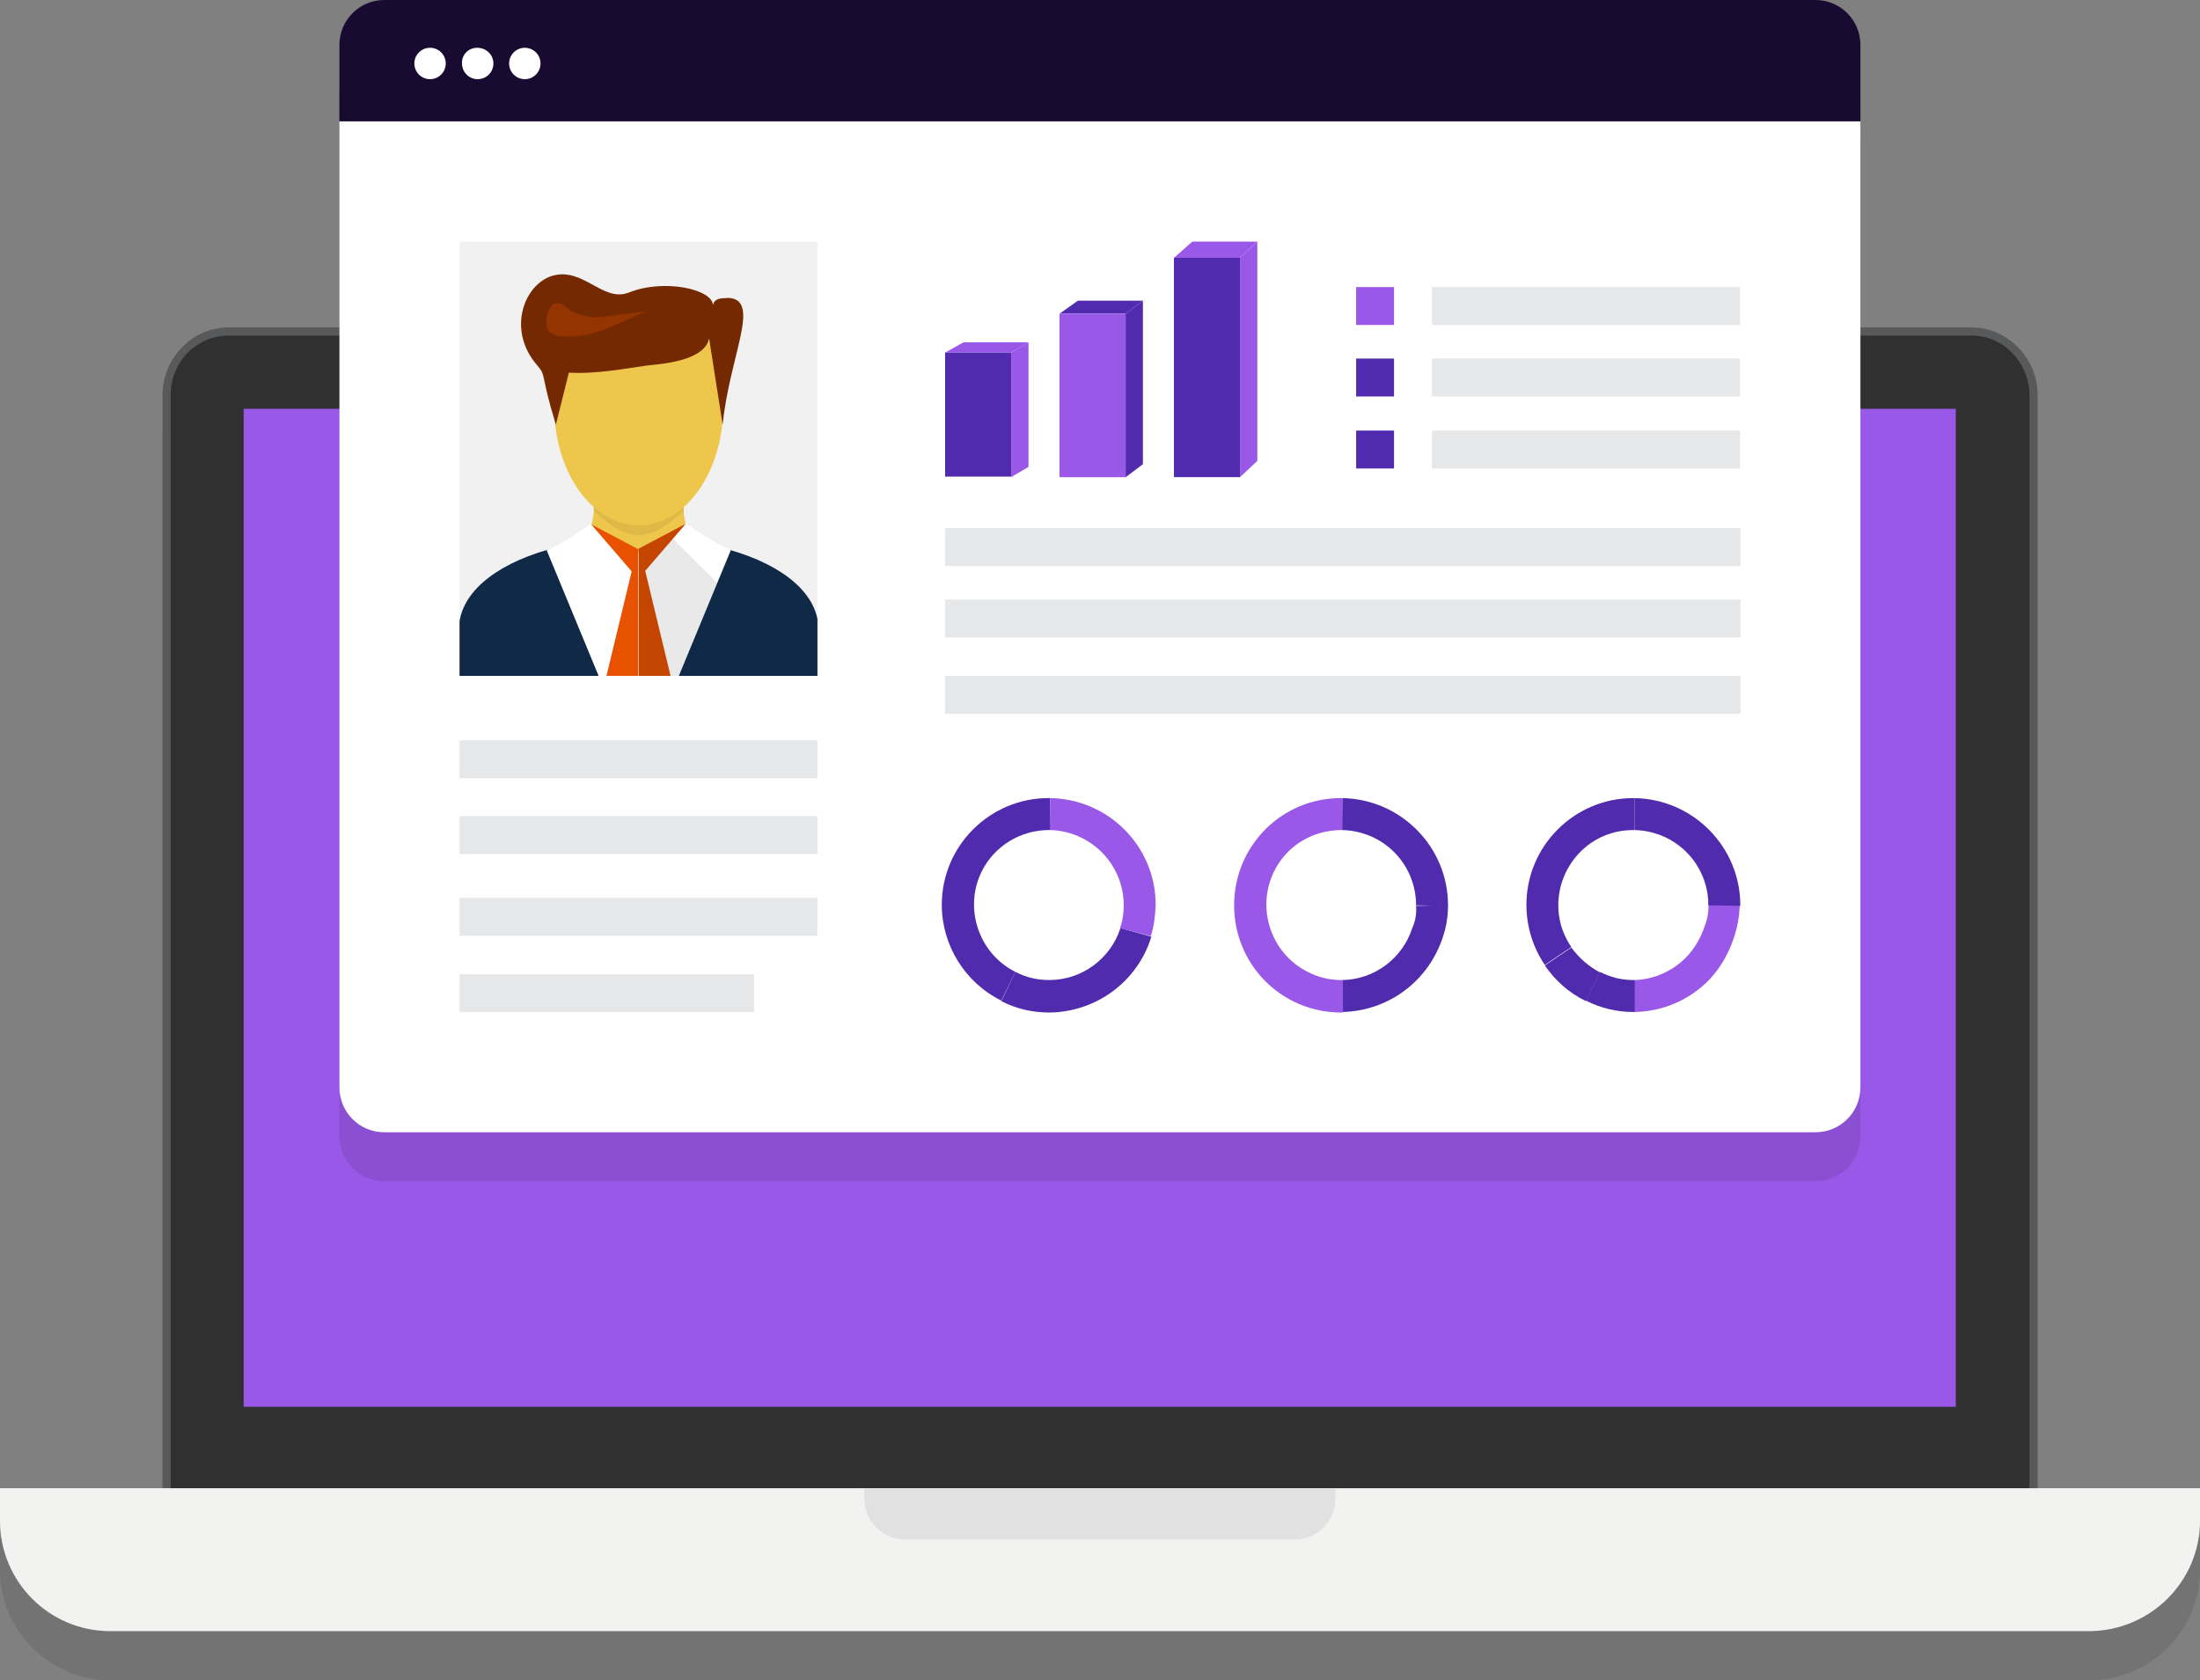 <?xml version="1.0" encoding="utf-8"?>
<!-- Generator: Adobe Illustrator 26.3.1, SVG Export Plug-In . SVG Version: 6.00 Build 0)  -->
<svg version="1.1" id="Layer_1" xmlns="http://www.w3.org/2000/svg" xmlns:xlink="http://www.w3.org/1999/xlink" x="0px" y="0px"
	 viewBox="0 0 406.3 310.3" style="enable-background:new 0 0 406.3 310.3;" xml:space="preserve">
<rect x="0" y="0" width="406.3" height="310.3" fill="#808080" stroke="none"/>
<style type="text/css">
	.st0{opacity:0.1;}
	.st1{clip-path:url(#SVGID_00000175282610248562771030000007649939921755442578_);}
	.st2{opacity:0.1;enable-background:new    ;}
	.st3{opacity:7.000000e-02;enable-background:new    ;}
	.st4{opacity:0.4;enable-background:new    ;}
	.st5{clip-path:url(#SVGID_00000045587464449440074950000006700381040620429199_);}
	.st6{fill:#303030;}
	.st7{fill:#58595B;}
	.st8{fill:#F2F2F0;}
	.st9{fill:#E1E1E1;}
	.st10{fill:#9A58E9;}
	.st11{clip-path:url(#SVGID_00000089575064153951478720000007770449229071882169_);}
	.st12{fill:#FFFFFF;}
	.st13{fill:#190A32;}
	.st14{clip-path:url(#SVGID_00000049941836274371129970000002733931696767607191_);}
	.st15{fill:#F1F1F2;}
	.st16{fill:#EFC64C;}
	.st17{fill:#102947;}
	.st18{opacity:0.1;fill:#231F20;enable-background:new    ;}
	.st19{fill:#C44500;}
	.st20{fill:#E85100;}
	.st21{fill:#752900;}
	.st22{fill:#943400;}
	.st23{fill:#E6E7E8;}
	.st24{fill:#512BAD;}
</style>
<g id="Group_23973" transform="translate(-1016.275 -1820.034)">
	<g id="Group_23903" transform="translate(1016.275 1829.071)" class="st0">
		<path id="Path_68217" d="M30.8,278.8V72.9c0-3.1,1.2-6.1,3.4-8.3c2.1-2.2,5-3.4,8.1-3.4h321.8c3.1,0,6,1.2,8.1,3.4
			c2.2,2.2,3.4,5.2,3.4,8.3v205.9L30.8,278.8z"/>
		<path id="Path_68218" d="M364.1,62c2.9,0,5.6,1.1,7.6,3.2c2,2.1,3.2,4.9,3.2,7.8V278H31.5V72.9c0-2.9,1.1-5.7,3.1-7.8
			c2-2,4.7-3.2,7.6-3.2L364.1,62 M364.1,60.5H42.2c-3.3,0-6.4,1.3-8.6,3.7C31.3,66.5,30,69.7,30,73v206.6h346.3V73
			c0-3.3-1.3-6.5-3.6-8.8C370.4,61.8,367.3,60.5,364.1,60.5L364.1,60.5z"/>
		<path id="Path_68219" d="M406.3,280.9c0,11.2-9.1,20.3-20.4,20.4H20.4C9.1,301.2,0,292.1,0,280.9v-6h406.3V280.9z"/>
		<path id="Path_68220" d="M246.7,276.7c0,4.2-3.4,7.6-7.6,7.6c0,0,0,0,0,0h-71.9c-4.2,0-7.6-3.4-7.6-7.6v-1.9h87V276.7z"/>
		<rect id="Rectangle_4992" x="45" y="75.5" width="316.2" height="184.3"/>
		<path id="Path_68221" d="M343.6,209.8c0,4.6-3.7,8.3-8.3,8.3H71c-4.6,0-8.3-3.7-8.3-8.3V31.5h280.9V209.8z"/>
		<path id="Path_68222" d="M343.6,31.5H62.7V17.3c0-4.6,3.7-8.3,8.3-8.3h264.3c4.6,0,8.3,3.7,8.3,8.3L343.6,31.5z"/>
		<path id="Path_68223" d="M82.3,20.8c0,1.6-1.3,2.9-2.9,2.9s-2.9-1.3-2.9-2.9s1.3-2.9,2.9-2.9c0,0,0,0,0,0
			C81,17.9,82.3,19.2,82.3,20.8C82.3,20.8,82.3,20.8,82.3,20.8z"/>
		<path id="Path_68224" d="M91.1,20.8c0,1.6-1.3,2.9-2.9,2.9c-1.6,0-2.9-1.3-2.9-2.9c0-1.6,1.3-2.9,2.9-2.9c0,0,0,0,0,0
			C89.8,17.9,91.1,19.2,91.1,20.8z"/>
		<path id="Path_68225" d="M99.8,20.8c0,1.6-1.3,2.9-2.9,2.9c-1.6,0-2.9-1.3-2.9-2.9c0-1.6,1.3-2.9,2.9-2.9c0,0,0,0,0,0
			C98.5,17.9,99.8,19.2,99.8,20.8z"/>
		<g id="Group_23900" transform="translate(84.868 53.651)">
			<g>
				<defs>
					<rect id="SVGID_1_" x="0" y="0" width="66.1" height="80.2"/>
				</defs>
				<clipPath id="SVGID_00000110449339139896572190000009820836639096958101_">
					<use xlink:href="#SVGID_1_"  style="overflow:visible;"/>
				</clipPath>
				<g id="Group_23899" style="clip-path:url(#SVGID_00000110449339139896572190000009820836639096958101_);">
					<rect id="Rectangle_4993" x="0" y="0" width="66.1" height="93.9"/>
					<path id="Path_68226" d="M41.6,47.2h-17c0.2,0.8,0.2,1.7,0.2,2.5c-0.2,2.8-1.2,5.5-2.9,7.7h22.4c-1.7-2.9-2.8-5.2-2.9-7.7
						C41.4,48.8,41.4,48,41.6,47.2z"/>
					<path id="Path_68227" d="M49.8,56.9L33,98.2h35.4l-2.2-26.6C66.3,65.2,59.9,59.8,49.8,56.9z"/>
					<path id="Path_68228" d="M39,54.5L39,54.5c-1.8,1.4-4.2,3-6,3v40.5l0.1-0.3l14.4-34.7l2.5-6.1c-2.1-0.6-8.3-4.9-8.3-4.9
						C40.9,53,40,53.8,39,54.5z"/>
					<path id="Path_68229" d="M33,57.6v40.5l17-41.1c-2.1-0.6-8.3-4.9-8.3-4.9S36.3,57.5,33,57.6z"/>
					<path id="Path_68230" d="M-0.1,71.6l-2.2,26.6h35.4L16.3,56.9C6.2,59.8-0.1,65.2-0.1,71.6z"/>
					<path id="Path_68231" d="M16.1,57l17,41.1V57.6c-3.3,0-8.8-5.5-8.8-5.5S18.2,56.4,16.1,57z"/>
					<path id="Path_68232" class="st2" d="M39,54.5l-6,2.2v41l0.1,0h0.1l14.4-34.7L39,54.5L39,54.5z"/>
					<path id="Path_68233" d="M33,56.7v41l6-17l-4.8-19.9l7.5-8.7L33,56.7z"/>
					<path id="Path_68234" d="M31.8,60.9L27,80.7l6,17v-41l-8.7-4.6L31.8,60.9z"/>
					<path id="Path_68235" class="st3" d="M24.8,49.7c2.4,2.2,5.2,4.5,8.3,4.5c3.1,0,5.9-2.3,8.3-4.5c0-0.8,0-1.6,0.2-2.4h-17
						C24.7,48,24.8,48.9,24.8,49.7z"/>
					<path id="Path_68236" d="M34.2,15.5c-3.9,0-7.8-0.3-11.7-1c-3.3,4.7-5.1,10.3-5,16c0,12.1,7,21.9,15.6,21.9s15.6-9.8,15.6-21.9
						c0.1-5.6-1.6-11.1-4.7-15.7C40.7,15.2,37.4,15.5,34.2,15.5z"/>
					<path id="Path_68237" d="M49.7,10.4c-1.3,0.1-2.6-0.1-3,1.3c-0.1-2.9-9-4.9-15.5-2.3c-4.8,1.9-8.4-4.7-14.1-3.1
						c-5.2,1.5-8.6,10-2.8,16.6c1.7,2,0.5,1.5,3.4,10.9l2.4-9.6c5,0.3,10.7-0.8,14.3-1.3c2.7-0.3,10.7-0.8,11.6-5l2.5,15.9
						C49.9,21,55.7,10.9,49.7,10.4z"/>
					<path id="Path_68238" d="M20.4,12.7c-1.1-0.6-1.2-1.8-3.2-1.1c-0.9,1.1-1.3,2.5-1.1,3.9c0.1,1.1,0.6,1.3,0.8,1.4
						c0.4,0.1,0.7,0.3,1,0.5l1.8,0.1c4.9,0.3,8.4-1.9,14.7-4.6L25.5,14C23.7,14,22,13.5,20.4,12.7z"/>
				</g>
			</g>
		</g>
		<rect id="Rectangle_4994" x="84.9" y="188.9" width="54.4" height="7"/>
		<rect id="Rectangle_4995" x="84.9" y="145.7" width="66.1" height="7"/>
		<rect id="Rectangle_4996" x="84.9" y="159.7" width="66.1" height="7"/>
		<rect id="Rectangle_4997" x="84.9" y="174.9" width="66.1" height="7"/>
		<rect id="Rectangle_4998" x="174.5" y="106.6" width="146.9" height="7"/>
		<rect id="Rectangle_4999" x="174.5" y="119.8" width="146.9" height="7"/>
		<rect id="Rectangle_5000" x="174.5" y="133.8" width="146.9" height="7"/>
		<rect id="Rectangle_5001" x="264.5" y="75.3" width="56.9" height="7"/>
		<rect id="Rectangle_5002" x="264.5" y="88.5" width="56.9" height="7"/>
		<rect id="Rectangle_5003" x="264.5" y="62.1" width="56.9" height="7"/>
		<rect id="Rectangle_5004" x="250.5" y="62.1" width="7" height="7"/>
		<rect id="Rectangle_5005" x="250.5" y="75.3" width="7" height="7"/>
		<rect id="Rectangle_5006" x="250.5" y="88.5" width="7" height="7"/>
		<path id="Path_68239" d="M186.7,97.1l3.2-1.9V72.3l-3.2,1.9V97.1z"/>
		<path id="Path_68240" d="M174.5,74.2h12.2l3.2-1.9h-12L174.5,74.2z"/>
		<rect id="Rectangle_5007" x="174.5" y="74.2" width="12.2" height="22.9"/>
		<path id="Path_68241" d="M207.8,97.1l3.2-2.4V64.6l-3.2,2.4V97.1z"/>
		<path id="Path_68242" d="M195.7,66.9h12.2l3.2-2.4h-12L195.7,66.9z"/>
		<rect id="Rectangle_5008" x="195.7" y="66.9" width="12.2" height="30.2"/>
		<path id="Path_68243" d="M229,97.1l3.2-3V53.7l-3.2,3V97.1z"/>
		<path id="Path_68244" d="M216.8,56.7H229l3.2-3h-12L216.8,56.7z"/>
		<rect id="Rectangle_5009" x="216.8" y="56.7" width="12.2" height="40.5"/>
		<path id="Path_68245" d="M206.9,180.4c-1.8,5.6-7,9.5-12.9,9.6c-0.1,0-0.2,0-0.3,0c-2.2,0-4.3-0.5-6.2-1.5l-2.6,5.3
			c2.7,1.4,5.7,2.1,8.8,2.1c0.1,0,0.2,0,0.3,0c8.6-0.2,16.1-5.8,18.6-14L206.9,180.4z"/>
		<path id="Path_68246" d="M193.7,162.3c0.1,0,0.2,0,0.3,0l0-5.9c-0.1,0-0.2,0-0.3,0c-10.9,0-19.8,8.8-19.8,19.7
			c0,7.5,4.3,14.4,11,17.7l2.6-5.3c-6.8-3.4-9.6-11.8-6.2-18.6C183.7,165.3,188.5,162.3,193.7,162.3L193.7,162.3z"/>
		<path id="Path_68247" d="M194,156.4l0,5.9c7.5,0.2,13.6,6.3,13.6,13.9l0,0.1c0,1.4-0.2,2.8-0.7,4.1l5.7,1.5
			c0.6-1.8,0.8-3.7,0.9-5.7l0-0.1C213.5,165.4,204.8,156.6,194,156.4z"/>
		<path id="Path_68248" d="M301.7,190.1c-2.2,0-4.3-0.5-6.2-1.5l-2.6,5.3c2.7,1.4,5.7,2.1,8.8,2.1c0.1,0,0.2,0,0.3,0l0-5.9
			C301.9,190,301.8,190.1,301.7,190.1z"/>
		<path id="Path_68249" d="M290.2,184l-4.9,3.3c1.9,2.8,4.5,5.1,7.6,6.6l2.6-5.3C293.4,187.5,291.6,186,290.2,184z"/>
		<path id="Path_68250" class="st4" d="M315.5,175.6c0.1,1.5-0.1,3-0.7,4.5c-0.7,2.1-1.8,4-3.3,5.6c-2.5,2.6-6,4.2-9.6,4.3l0,5.9
			c5.3-0.1,10.3-2.3,13.9-6.1c2.2-2.4,3.7-5.2,4.6-8.2c0.6-1.9,0.9-4,0.9-6L315.5,175.6z"/>
		<path id="Path_68251" d="M301.9,156.4c-0.1,0-0.2,0-0.3,0c-10.9,0-19.8,8.8-19.8,19.7c0,4,1.2,7.9,3.4,11.1l4.9-3.3
			c-4.3-6.3-2.7-14.9,3.6-19.3c2.3-1.6,5-2.4,7.8-2.4c0.1,0,0.2,0,0.3,0L301.9,156.4z"/>
		<path id="Path_68252" d="M315.5,176.2L315.5,176.2l5.9,0.1l0-0.1c0-10.8-8.7-19.6-19.5-19.7l0,5.9
			C309.5,162.5,315.5,168.6,315.5,176.2z"/>
		<path id="Path_68253" d="M261.5,176.3c0.1,1.4-0.1,2.8-0.7,4.1c-1.8,5.6-7,9.5-12.9,9.6l0,5.9c8.6-0.2,16-5.8,18.6-14
			c0.6-1.8,0.9-3.7,0.9-5.7L261.5,176.3z"/>
		<path id="Path_68254" d="M248,190c-0.1,0-0.2,0-0.3,0c-2.2,0-4.3-0.5-6.2-1.5c-6.8-3.4-9.6-11.8-6.2-18.6
			c2.3-4.7,7.1-7.6,12.4-7.6c0.1,0,0.2,0,0.3,0l0-5.9c-0.1,0-0.2,0-0.3,0c-10.9,0-19.8,8.8-19.8,19.8s8.8,19.8,19.8,19.8
			c0.1,0,0.2,0,0.3,0L248,190z"/>
		<path id="Path_68255" d="M261.5,176.2L261.5,176.2l5.9,0.1l0-0.1c0-10.8-8.7-19.6-19.5-19.7l0,5.9
			C255.5,162.5,261.5,168.6,261.5,176.2z"/>
		<path id="Path_68256" d="M343.6,200.8c0,4.6-3.7,8.3-8.3,8.3H71c-4.6,0-8.3-3.7-8.3-8.3V22.4h280.9V200.8z"/>
		<path id="Path_68257" d="M343.6,22.4H62.7V8.3C62.7,3.7,66.4,0,71,0h264.3c4.6,0,8.3,3.7,8.3,8.3L343.6,22.4z"/>
		<path id="Path_68258" d="M82.3,11.7c0,1.6-1.3,2.9-2.9,2.9s-2.9-1.3-2.9-2.9s1.3-2.9,2.9-2.9c0,0,0,0,0,0
			C81,8.8,82.3,10.1,82.3,11.7C82.3,11.7,82.3,11.7,82.3,11.7z"/>
		<path id="Path_68259" d="M91.1,11.7c0,1.6-1.3,2.9-2.9,2.9c-1.6,0-2.9-1.3-2.9-2.9c0-1.6,1.3-2.9,2.9-2.9c0,0,0,0,0,0
			C89.8,8.8,91.1,10.1,91.1,11.7z"/>
		<path id="Path_68260" d="M99.8,11.7c0,1.6-1.3,2.9-2.9,2.9c-1.6,0-2.9-1.3-2.9-2.9c0-1.6,1.3-2.9,2.9-2.9c0,0,0,0,0,0
			C98.5,8.8,99.8,10.1,99.8,11.7z"/>
		<g id="Group_23902" transform="translate(84.868 44.614)">
			<g>
				<defs>
					<rect id="SVGID_00000113329749091491867010000007958878765590396850_" x="0" y="0" width="66.1" height="80.2"/>
				</defs>
				<clipPath id="SVGID_00000077319566163836285020000010530320185631009692_">
					<use xlink:href="#SVGID_00000113329749091491867010000007958878765590396850_"  style="overflow:visible;"/>
				</clipPath>
				<g id="Group_23901" style="clip-path:url(#SVGID_00000077319566163836285020000010530320185631009692_);">
					<rect id="Rectangle_5010" x="0" y="0" width="66.1" height="93.9"/>
					<path id="Path_68261" d="M41.6,47.2h-17c0.2,0.8,0.2,1.7,0.2,2.5c-0.2,2.8-1.2,5.5-2.9,7.7h22.4c-1.7-2.9-2.8-5.2-2.9-7.7
						C41.4,48.8,41.4,48,41.6,47.2z"/>
					<path id="Path_68262" d="M49.8,56.9L33,98.2h35.4l-2.2-26.6C66.3,65.2,59.9,59.8,49.8,56.9z"/>
					<path id="Path_68263" d="M39,54.5L39,54.5c-1.8,1.4-4.2,3-6,3v40.5l0.1-0.3l14.4-34.7l2.5-6.1c-2.1-0.6-8.3-4.9-8.3-4.9
						C40.9,53,40,53.8,39,54.5z"/>
					<path id="Path_68264" d="M33,57.6v40.5l17-41.1c-2.1-0.6-8.3-4.9-8.3-4.9S36.3,57.5,33,57.6z"/>
					<path id="Path_68265" d="M-0.1,71.6l-2.2,26.6h35.4L16.3,56.9C6.2,59.8-0.1,65.2-0.1,71.6z"/>
					<path id="Path_68266" d="M16.1,57l17,41.1V57.6c-3.3,0-8.8-5.5-8.8-5.5S18.2,56.4,16.1,57z"/>
					<path id="Path_68267" class="st2" d="M39,54.5l-6,2.2v41l0.1,0h0.1l14.4-34.7L39,54.5L39,54.5z"/>
					<path id="Path_68268" d="M33,56.7v41l6-17l-4.8-19.9l7.5-8.7L33,56.7z"/>
					<path id="Path_68269" d="M31.8,60.9L27,80.7l6,17v-41l-8.7-4.6L31.8,60.9z"/>
					<path id="Path_68270" class="st3" d="M24.8,49.7c2.4,2.2,5.2,4.5,8.3,4.5c3.1,0,5.9-2.3,8.3-4.5c0-0.8,0-1.6,0.2-2.4h-17
						C24.7,48,24.8,48.9,24.8,49.7z"/>
					<path id="Path_68271" d="M34.2,15.5c-3.9,0-7.8-0.3-11.7-1c-3.3,4.7-5.1,10.3-5,16c0,12.1,7,21.9,15.6,21.9s15.6-9.8,15.6-21.9
						c0.1-5.6-1.6-11.1-4.7-15.7C40.7,15.2,37.4,15.5,34.2,15.5z"/>
					<path id="Path_68272" d="M49.7,10.4c-1.3,0.1-2.6-0.1-3,1.3c-0.1-2.9-9-4.9-15.5-2.3c-4.8,1.9-8.4-4.7-14.1-3.1
						c-5.2,1.5-8.6,10-2.8,16.6c1.7,2,0.5,1.5,3.4,10.9l2.4-9.6c5,0.3,10.7-0.8,14.3-1.3c2.7-0.3,10.7-0.8,11.6-5l2.5,15.9
						C49.9,21,55.7,10.9,49.7,10.4z"/>
					<path id="Path_68273" d="M20.4,12.7c-1.1-0.6-1.2-1.8-3.2-1.1c-0.9,1.1-1.3,2.5-1.1,3.9c0.1,1.1,0.6,1.3,0.8,1.4
						c0.4,0.1,0.7,0.3,1,0.5l1.8,0.1c4.9,0.3,8.4-1.9,14.7-4.6L25.5,14C23.7,14,22,13.5,20.4,12.7z"/>
				</g>
			</g>
		</g>
		<rect id="Rectangle_5011" x="84.9" y="179.9" width="54.4" height="7"/>
		<rect id="Rectangle_5012" x="84.9" y="136.7" width="66.1" height="7"/>
		<rect id="Rectangle_5013" x="84.9" y="150.7" width="66.1" height="7"/>
		<rect id="Rectangle_5014" x="84.9" y="165.9" width="66.1" height="7"/>
		<rect id="Rectangle_5015" x="174.5" y="97.5" width="146.9" height="7"/>
		<rect id="Rectangle_5016" x="174.5" y="110.8" width="146.9" height="7"/>
		<rect id="Rectangle_5017" x="174.5" y="124.8" width="146.9" height="7"/>
		<rect id="Rectangle_5018" x="264.5" y="66.3" width="56.9" height="7"/>
		<rect id="Rectangle_5019" x="264.5" y="79.5" width="56.9" height="7"/>
		<rect id="Rectangle_5020" x="264.5" y="53" width="56.9" height="7"/>
		<rect id="Rectangle_5021" x="250.5" y="53" width="7" height="7"/>
		<rect id="Rectangle_5022" x="250.5" y="66.3" width="7" height="7"/>
		<rect id="Rectangle_5023" x="250.5" y="79.5" width="7" height="7"/>
		<path id="Path_68274" d="M186.7,88.1l3.2-1.9V63.2l-3.2,1.9V88.1z"/>
		<path id="Path_68275" d="M174.5,65.2h12.2l3.2-1.9h-12L174.5,65.2z"/>
		<rect id="Rectangle_5024" x="174.5" y="65.2" width="12.2" height="22.9"/>
		<path id="Path_68276" d="M207.8,88.1l3.2-2.4V55.5l-3.2,2.4V88.1z"/>
		<path id="Path_68277" d="M195.7,57.9h12.2l3.2-2.4h-12L195.7,57.9z"/>
		<rect id="Rectangle_5025" x="195.7" y="57.9" width="12.2" height="30.2"/>
		<path id="Path_68278" d="M229,88.1l3.2-3V44.6l-3.2,3V88.1z"/>
		<path id="Path_68279" d="M216.8,47.6H229l3.2-3h-12L216.8,47.6z"/>
		<rect id="Rectangle_5026" x="216.8" y="47.6" width="12.2" height="40.5"/>
		<path id="Path_68280" d="M206.9,171.4c-1.8,5.6-7,9.5-12.9,9.6c-0.1,0-0.2,0-0.3,0c-2.2,0-4.3-0.5-6.2-1.5l-2.6,5.3
			c2.7,1.4,5.7,2.1,8.8,2.1c0.1,0,0.2,0,0.3,0c8.6-0.2,16.1-5.8,18.6-14L206.9,171.4z"/>
		<path id="Path_68281" d="M193.7,153.3c0.1,0,0.2,0,0.3,0l0-5.9c-0.1,0-0.2,0-0.3,0c-10.9,0-19.8,8.8-19.8,19.7
			c0,7.5,4.3,14.4,11,17.7l2.6-5.3c-6.8-3.4-9.6-11.8-6.2-18.6C183.7,156.2,188.5,153.3,193.7,153.3L193.7,153.3z"/>
		<path id="Path_68282" d="M194,147.4l0,5.9c7.5,0.2,13.6,6.3,13.6,13.9l0,0.1c0,1.4-0.2,2.8-0.7,4.1l5.7,1.5
			c0.6-1.8,0.8-3.7,0.9-5.7l0-0.1C213.5,156.3,204.8,147.5,194,147.4z"/>
		<path id="Path_68283" d="M301.7,181c-2.2,0-4.3-0.5-6.2-1.5l-2.6,5.3c2.7,1.4,5.7,2.1,8.8,2.1c0.1,0,0.2,0,0.3,0l0-5.9
			C301.9,181,301.8,181,301.7,181z"/>
		<path id="Path_68284" d="M290.2,175l-4.9,3.3c1.9,2.8,4.5,5.1,7.6,6.6l2.6-5.3C293.4,178.5,291.6,176.9,290.2,175z"/>
		<path id="Path_68285" class="st4" d="M315.5,166.6c0.1,1.5-0.1,3-0.7,4.5c-0.7,2.1-1.8,4-3.3,5.6c-2.5,2.6-6,4.2-9.6,4.3l0,5.9
			c5.3-0.1,10.3-2.3,13.9-6.1c2.2-2.4,3.7-5.2,4.6-8.2c0.6-1.9,0.9-4,0.9-6L315.5,166.6z"/>
		<path id="Path_68286" d="M301.9,147.4c-0.1,0-0.2,0-0.3,0c-10.9,0-19.8,8.8-19.8,19.7c0,4,1.2,7.9,3.4,11.1l4.9-3.3
			c-4.3-6.3-2.7-14.9,3.6-19.3c2.3-1.6,5-2.4,7.8-2.4c0.1,0,0.2,0,0.3,0L301.9,147.4z"/>
		<path id="Path_68287" d="M315.5,167.2L315.5,167.2l5.9,0.1l0-0.1c0-10.8-8.7-19.6-19.5-19.7l0,5.9
			C309.5,153.5,315.5,159.6,315.5,167.2z"/>
		<path id="Path_68288" d="M261.5,167.3c0.1,1.4-0.1,2.8-0.7,4.1c-1.8,5.6-7,9.5-12.9,9.6l0,5.9c8.6-0.2,16-5.8,18.6-14
			c0.6-1.8,0.9-3.7,0.9-5.7L261.5,167.3z"/>
		<path id="Path_68289" d="M248,181c-0.1,0-0.2,0-0.3,0c-2.2,0-4.3-0.5-6.2-1.5c-6.8-3.4-9.6-11.8-6.2-18.6
			c2.3-4.7,7.1-7.6,12.4-7.6c0.1,0,0.2,0,0.3,0l0-5.9c-0.1,0-0.2,0-0.3,0c-10.9,0-19.8,8.8-19.8,19.8s8.8,19.8,19.8,19.8
			c0.1,0,0.2,0,0.3,0L248,181z"/>
		<path id="Path_68290" d="M261.5,167.2L261.5,167.2l5.9,0.1l0-0.1c0-10.8-8.7-19.6-19.5-19.7l0,5.9
			C255.5,153.5,261.5,159.6,261.5,167.2z"/>
	</g>
	<g id="Group_23972" transform="translate(1016.275 1820.034)">
		<g id="Group_23957">
			<g id="Group_23956">
				<g id="Group_23919" transform="translate(30.012 60.47)">
					<path id="Path_68291" class="st6" d="M0.8,218.3V12.5c0-3.1,1.2-6.1,3.4-8.3c2.1-2.2,5-3.4,8.1-3.4h321.8c3.1,0,6,1.2,8.1,3.4
						c2.2,2.2,3.4,5.2,3.4,8.3v205.9L0.8,218.3z"/>
					<g id="Group_23918">
						<path id="Path_68292" class="st7" d="M334,1.5c2.9,0,5.6,1.1,7.6,3.2c2,2.1,3.2,4.9,3.2,7.8v205.1H1.5V12.5
							c0-2.9,1.1-5.7,3.1-7.8c2-2,4.7-3.2,7.6-3.2L334,1.5 M334.1,0H12.2C9,0,5.8,1.3,3.6,3.7C1.3,6,0,9.2,0,12.5v206.6h346.3V12.5
							c0-3.3-1.3-6.5-3.6-8.8C340.4,1.3,337.3,0,334.1,0L334.1,0z"/>
					</g>
				</g>
				<g id="Group_23920" transform="translate(0 274.83)">
					<path id="Path_68293" class="st8" d="M406.3,6c0,11.2-9.1,20.3-20.4,20.4H20.4C9.1,26.4,0,17.3,0,6V0h406.3V6z"/>
				</g>
				<g id="Group_23921" transform="translate(159.634 274.83)">
					<path id="Path_68294" class="st9" d="M87,1.9c0,4.2-3.4,7.6-7.6,7.6c0,0,0,0,0,0H7.6C3.4,9.5,0,6.1,0,1.9V0h87V1.9z"/>
				</g>
				<path id="Path_76448" class="st10" d="M45,75.5h316.2v184.3H45V75.5z"/>
				<g id="Group_23955" transform="translate(62.684)">
					<g id="Group_23924" transform="translate(0 9.037)" class="st0">
						<path id="Path_68295" d="M280.9,200.8c0,4.6-3.7,8.3-8.3,8.3H8.3c-4.6,0-8.3-3.7-8.3-8.3V22.4h280.9V200.8z"/>
						<path id="Path_68296" d="M280.9,22.4H0V8.3C0,3.7,3.7,0,8.3,0h264.3c4.6,0,8.3,3.7,8.3,8.3L280.9,22.4z"/>
						<path id="Path_68297" d="M19.7,11.7c0,1.6-1.3,2.9-2.9,2.9s-2.9-1.3-2.9-2.9s1.3-2.9,2.9-2.9c0,0,0,0,0,0
							C18.4,8.8,19.7,10.1,19.7,11.7C19.7,11.7,19.7,11.7,19.7,11.7z"/>
						<path id="Path_68298" d="M28.4,11.7c0,1.6-1.3,2.9-2.9,2.9c-1.6,0-2.9-1.3-2.9-2.9c0-1.6,1.3-2.9,2.9-2.9c0,0,0,0,0,0
							C27.1,8.8,28.4,10.1,28.4,11.7z"/>
						<path id="Path_68299" d="M37.1,11.7c0,1.6-1.3,2.9-2.9,2.9c-1.6,0-2.9-1.3-2.9-2.9c0-1.6,1.3-2.9,2.9-2.9c0,0,0,0,0,0
							C35.8,8.8,37.1,10.1,37.1,11.7z"/>
						<g id="Group_23923" transform="translate(22.184 44.614)">
							<g>
								<defs>
									<rect id="SVGID_00000104704655082572612520000007093547676113411202_" x="0" y="0" width="66.1" height="80.2"/>
								</defs>
								<clipPath id="SVGID_00000171707715138414908020000005504397528395908029_">
									<use xlink:href="#SVGID_00000104704655082572612520000007093547676113411202_"  style="overflow:visible;"/>
								</clipPath>
								<g id="Group_23922" style="clip-path:url(#SVGID_00000171707715138414908020000005504397528395908029_);">
									<rect id="Rectangle_5028" x="0" y="0" width="66.1" height="93.9"/>
									<path id="Path_68300" d="M41.6,47.2h-17c0.2,0.8,0.2,1.7,0.2,2.5c-0.2,2.8-1.2,5.5-2.9,7.7h22.4c-1.7-2.9-2.8-5.2-2.9-7.7
										C41.4,48.8,41.4,48,41.6,47.2z"/>
									<path id="Path_68301" d="M49.8,56.9L33,98.2h35.4l-2.2-26.6C66.3,65.2,59.9,59.8,49.8,56.9z"/>
									<path id="Path_68302" d="M39,54.5L39,54.5c-1.8,1.4-4.2,3-6,3v40.5l0.1-0.3l14.4-34.7l2.5-6.1c-2.1-0.6-8.3-4.9-8.3-4.9
										C40.9,53,40,53.8,39,54.5z"/>
									<path id="Path_68303" d="M33,57.6v40.5l17-41.1c-2.1-0.6-8.3-4.9-8.3-4.9S36.3,57.5,33,57.6z"/>
									<path id="Path_68304" d="M-0.1,71.6l-2.2,26.6h35.4L16.3,56.9C6.2,59.8-0.1,65.2-0.1,71.6z"/>
									<path id="Path_68305" d="M16.1,57l17,41.1V57.6c-3.3,0-8.8-5.5-8.8-5.5S18.2,56.4,16.1,57z"/>
									<path id="Path_68306" class="st2" d="M39,54.5l-6,2.2v41l0.1,0h0.1l14.4-34.7L39,54.5L39,54.5z"/>
									<path id="Path_68307" d="M33,56.7v41l6-17l-4.8-19.9l7.5-8.7L33,56.7z"/>
									<path id="Path_68308" d="M31.8,60.9L27,80.7l6,17v-41l-8.7-4.6L31.8,60.9z"/>
									<path id="Path_68309" class="st3" d="M24.8,49.7c2.4,2.2,5.2,4.5,8.3,4.5c3.1,0,5.9-2.3,8.3-4.5c0-0.8,0-1.6,0.2-2.4h-17
										C24.7,48,24.8,48.9,24.8,49.7z"/>
									<path id="Path_68310" d="M34.2,15.5c-3.9,0-7.8-0.3-11.7-1c-3.3,4.7-5.1,10.3-5,16c0,12.1,7,21.9,15.6,21.9
										s15.6-9.8,15.6-21.9c0.1-5.6-1.6-11.1-4.7-15.7C40.7,15.2,37.4,15.5,34.2,15.5z"/>
									<path id="Path_68311" d="M49.7,10.4c-1.3,0.1-2.6-0.1-3,1.3c-0.1-2.9-9-4.9-15.5-2.3c-4.8,1.9-8.4-4.7-14.1-3.1
										c-5.2,1.5-8.6,10-2.8,16.6c1.7,2,0.5,1.5,3.4,10.9l2.4-9.6c5,0.3,10.7-0.8,14.3-1.3c2.7-0.3,10.7-0.8,11.6-5l2.5,15.9
										C49.9,21,55.7,10.9,49.7,10.4z"/>
									<path id="Path_68312" d="M20.4,12.7c-1.1-0.6-1.2-1.8-3.2-1.1c-0.9,1.1-1.3,2.5-1.1,3.9c0.1,1.1,0.6,1.3,0.8,1.4
										c0.4,0.1,0.7,0.3,1,0.5l1.8,0.1c4.9,0.3,8.4-1.9,14.7-4.6L25.5,14C23.7,14,22,13.5,20.4,12.7z"/>
								</g>
							</g>
						</g>
						<rect id="Rectangle_5029" x="22.2" y="179.9" width="54.4" height="7"/>
						<rect id="Rectangle_5030" x="22.2" y="136.7" width="66.1" height="7"/>
						<rect id="Rectangle_5031" x="22.2" y="150.7" width="66.1" height="7"/>
						<rect id="Rectangle_5032" x="22.2" y="165.9" width="66.1" height="7"/>
						<rect id="Rectangle_5033" x="111.9" y="97.5" width="146.9" height="7"/>
						<rect id="Rectangle_5034" x="111.9" y="110.8" width="146.9" height="7"/>
						<rect id="Rectangle_5035" x="111.9" y="124.8" width="146.9" height="7"/>
						<rect id="Rectangle_5036" x="201.8" y="66.3" width="56.9" height="7"/>
						<rect id="Rectangle_5037" x="201.8" y="79.5" width="56.9" height="7"/>
						<rect id="Rectangle_5038" x="201.8" y="53" width="56.9" height="7"/>
						<rect id="Rectangle_5039" x="187.8" y="53" width="7" height="7"/>
						<rect id="Rectangle_5040" x="187.8" y="66.3" width="7" height="7"/>
						<rect id="Rectangle_5041" x="187.8" y="79.5" width="7" height="7"/>
						<path id="Path_68313" d="M124,88.1l3.2-1.9V63.2l-3.2,1.9V88.1z"/>
						<path id="Path_68314" d="M111.9,65.2H124l3.2-1.9h-12L111.9,65.2z"/>
						<rect id="Rectangle_5042" x="111.9" y="65.2" width="12.2" height="22.9"/>
						<path id="Path_68315" d="M145.2,88.1l3.2-2.4V55.5l-3.2,2.4V88.1z"/>
						<path id="Path_68316" d="M133,57.9h12.2l3.2-2.4h-12L133,57.9z"/>
						<rect id="Rectangle_5043" x="133" y="57.9" width="12.2" height="30.2"/>
						<path id="Path_68317" d="M166.3,88.1l3.2-3V44.6l-3.2,3V88.1z"/>
						<path id="Path_68318" d="M154.1,47.6h12.2l3.2-3h-12L154.1,47.6z"/>
						<rect id="Rectangle_5044" x="154.1" y="47.6" width="12.2" height="40.5"/>
						<path id="Path_68319" d="M144.2,171.4c-1.8,5.6-7,9.5-12.9,9.6c-0.1,0-0.2,0-0.3,0c-2.2,0-4.3-0.5-6.2-1.5l-2.6,5.3
							c2.7,1.4,5.7,2.1,8.8,2.1c0.1,0,0.2,0,0.3,0c8.6-0.2,16.1-5.8,18.6-14L144.2,171.4z"/>
						<path id="Path_68320" d="M131,153.3c0.1,0,0.2,0,0.3,0l0-5.9c-0.1,0-0.2,0-0.3,0c-10.9,0-19.8,8.8-19.8,19.7
							c0,7.5,4.3,14.4,11,17.7l2.6-5.3c-6.8-3.4-9.6-11.8-6.2-18.6C121,156.2,125.8,153.3,131,153.3L131,153.3z"/>
						<path id="Path_68321" d="M131.3,147.4l0,5.9c7.5,0.2,13.6,6.3,13.6,13.9l0,0.1c0,1.4-0.2,2.8-0.7,4.1l5.7,1.5
							c0.6-1.8,0.8-3.7,0.9-5.7l0-0.1C150.8,156.3,142.1,147.5,131.3,147.4z"/>
						<path id="Path_68322" d="M239,181c-2.2,0-4.3-0.5-6.2-1.5l-2.6,5.3c2.7,1.4,5.7,2.1,8.8,2.1c0.1,0,0.2,0,0.3,0l0-5.9
							C239.2,181,239.1,181,239,181z"/>
						<path id="Path_68323" d="M227.6,175l-4.9,3.3c1.9,2.8,4.5,5.1,7.6,6.6l2.6-5.3C230.7,178.5,228.9,176.9,227.6,175z"/>
						<path id="Path_68324" class="st4" d="M252.8,166.6c0.1,1.5-0.1,3-0.7,4.5c-0.7,2.1-1.8,4-3.3,5.6c-2.5,2.6-6,4.2-9.6,4.3
							l0,5.9c5.3-0.1,10.3-2.3,13.9-6.1c2.2-2.4,3.7-5.2,4.6-8.2c0.6-1.9,0.9-4,0.9-6L252.8,166.6z"/>
						<path id="Path_68325" d="M239.3,147.4c-0.1,0-0.2,0-0.3,0c-10.9,0-19.8,8.8-19.8,19.7c0,4,1.2,7.9,3.4,11.1l4.9-3.3
							c-4.3-6.3-2.7-14.9,3.6-19.3c2.3-1.6,5-2.4,7.8-2.4c0.1,0,0.2,0,0.3,0L239.3,147.4z"/>
						<path id="Path_68326" d="M252.8,167.2L252.8,167.2l5.9,0.1l0-0.1c0-10.8-8.7-19.6-19.5-19.7l0,5.9
							C246.8,153.5,252.8,159.6,252.8,167.2z"/>
						<path id="Path_68327" d="M198.9,167.3c0.1,1.4-0.1,2.8-0.7,4.1c-1.8,5.6-7,9.5-12.9,9.6l0,5.9c8.6-0.2,16-5.8,18.6-14
							c0.6-1.8,0.9-3.7,0.9-5.7L198.9,167.3z"/>
						<path id="Path_68328" d="M185.3,181c-0.1,0-0.2,0-0.3,0c-2.2,0-4.3-0.5-6.2-1.5c-6.8-3.4-9.6-11.8-6.2-18.6
							c2.3-4.7,7.1-7.6,12.4-7.6c0.1,0,0.2,0,0.3,0l0-5.9c-0.1,0-0.2,0-0.3,0c-10.9,0-19.8,8.8-19.8,19.8s8.8,19.8,19.8,19.8
							c0.1,0,0.2,0,0.3,0L185.3,181z"/>
						<path id="Path_68329" d="M198.9,167.2L198.9,167.2l5.9,0.1l0-0.1c0-10.8-8.7-19.6-19.5-19.7l0,5.9
							C192.8,153.5,198.9,159.6,198.9,167.2z"/>
					</g>
					<g id="Group_23954">
						<g id="Group_23950">
							<g id="Group_23930">
								<g id="Group_23928">
									<path id="Path_68330" class="st12" d="M280.9,200.8c0,4.6-3.7,8.3-8.3,8.3H8.3c-4.6,0-8.3-3.7-8.3-8.3V22.4h280.9V200.8z"
										/>
									<path id="Path_68331" class="st13" d="M280.9,22.4H0V8.3C0,3.7,3.7,0,8.3,0h264.3c4.6,0,8.3,3.7,8.3,8.3L280.9,22.4z"/>
								</g>
								<g id="Group_23929" transform="translate(13.839 8.823)">
									<path id="Path_68332" class="st12" d="M5.8,2.9c0,1.6-1.3,2.9-2.9,2.9S0,4.5,0,2.9S1.3,0,2.9,0c0,0,0,0,0,0
										C4.5,0,5.8,1.3,5.8,2.9C5.8,2.9,5.8,2.9,5.8,2.9z"/>
									<path id="Path_68333" class="st12" d="M14.6,2.9c0,1.6-1.3,2.9-2.9,2.9c-1.6,0-2.9-1.3-2.9-2.9C8.7,1.3,10,0,11.6,0
										c0,0,0,0,0,0C13.3,0,14.6,1.3,14.6,2.9z"/>
									<path id="Path_68334" class="st12" d="M23.3,2.9c0,1.6-1.3,2.9-2.9,2.9c-1.6,0-2.9-1.3-2.9-2.9c0-1.6,1.3-2.9,2.9-2.9
										c0,0,0,0,0,0C22,0,23.3,1.3,23.3,2.9z"/>
								</g>
							</g>
							<g id="Group_23949" transform="translate(22.184 44.614)">
								<g id="Group_23934">
									<g id="Group_23933">
										<g>
											<defs>
												<rect id="SVGID_00000178921617860701579020000009186972290960638121_" x="0" y="0" width="66.1" height="80.2"/>
											</defs>
											<clipPath id="SVGID_00000109739806797226325700000010608574802260548519_">
												<use xlink:href="#SVGID_00000178921617860701579020000009186972290960638121_"  style="overflow:visible;"/>
											</clipPath>
											<g id="Group_23932" style="clip-path:url(#SVGID_00000109739806797226325700000010608574802260548519_);">
												<rect id="Rectangle_5045" x="0" y="0" class="st15" width="66.1" height="93.9"/>
												<g id="Group_23931" transform="translate(-2.308 6.003)">
													<path id="Path_68335" class="st16" d="M43.9,41.2h-17c0.2,0.8,0.2,1.7,0.2,2.5c-0.2,2.8-1.2,5.5-2.9,7.7h22.4
														c-1.7-2.9-2.8-5.2-2.9-7.7C43.7,42.8,43.7,42,43.9,41.2z"/>
													<path id="Path_68336" class="st17" d="M52.1,50.9L35.4,92.2h35.4l-2.2-26.6C68.6,59.2,62.3,53.8,52.1,50.9z"/>
													<path id="Path_68337" class="st12" d="M41.3,48.5L41.3,48.5c-1.8,1.4-4.2,3-6,3v40.5l0.1-0.3l14.4-34.7l2.5-6.1
														c-2.1-0.6-8.3-4.9-8.3-4.9C43.2,47,42.3,47.8,41.3,48.5z"/>
													<path id="Path_68338" class="st12" d="M35.4,51.6v40.5l17-41.1c-2.1-0.6-8.3-4.9-8.3-4.9S38.6,51.5,35.4,51.6z"/>
													<path id="Path_68339" class="st17" d="M2.2,65.6L0,92.2h35.4L18.6,50.9C8.5,53.8,2.2,59.2,2.2,65.6z"/>
													<path id="Path_68340" class="st12" d="M18.4,51l17,41.1V51.6c-3.3,0-8.8-5.5-8.8-5.5S20.5,50.4,18.4,51z"/>
													<path id="Path_68341" class="st18" d="M41.3,48.5l-6,2.2v41l0.1,0h0.1l14.4-34.7L41.3,48.5L41.3,48.5z"/>
													<path id="Path_68342" class="st19" d="M35.4,50.7v41l6-17l-4.8-19.9l7.5-8.7L35.4,50.7z"/>
													<path id="Path_68343" class="st20" d="M34.1,54.9l-4.8,19.9l6,17v-41l-8.7-4.6L34.1,54.9z"/>
													<path id="Path_68344" class="st3" d="M27.1,43.7c2.4,2.2,5.2,4.5,8.3,4.5c3.1,0,5.9-2.3,8.3-4.5c0-0.8,0-1.6,0.2-2.4
														h-17C27.1,42,27.1,42.9,27.1,43.7z"/>
													<path id="Path_68345" class="st16" d="M36.5,9.5c-3.9,0-7.8-0.3-11.7-1c-3.3,4.7-5.1,10.3-5,16
														c0,12.1,7,21.9,15.6,21.9s15.6-9.8,15.6-21.9c0.1-5.6-1.6-11.1-4.7-15.7C43,9.2,39.7,9.5,36.5,9.5z"/>
													<path id="Path_68346" class="st21" d="M52.1,4.4c-1.3,0.1-2.6-0.1-3,1.3c-0.1-2.9-9-4.9-15.5-2.3
														c-4.8,1.9-8.4-4.7-14.1-3.1c-5.2,1.5-8.6,10-2.8,16.6c1.7,2,0.5,1.5,3.4,10.9l2.4-9.6c5,0.3,10.7-0.8,14.3-1.3
														c2.7-0.3,10.7-0.8,11.6-5l2.5,15.9C52.2,15,58,4.9,52.1,4.4z"/>
													<path id="Path_68347" class="st22" d="M22.7,6.7c-1.1-0.6-1.2-1.8-3.2-1.1c-0.9,1.1-1.3,2.5-1.1,3.9
														c0.1,1.1,0.6,1.3,0.8,1.4c0.4,0.1,0.7,0.3,1,0.5l1.8,0.1c4.9,0.3,8.4-1.9,14.7-4.6L27.8,8C26,8,24.3,7.5,22.7,6.7z"/>
												</g>
											</g>
										</g>
									</g>
									<rect id="Rectangle_5046" x="0" y="135.3" class="st23" width="54.4" height="7"/>
									<rect id="Rectangle_5047" x="0" y="92.1" class="st23" width="66.1" height="7"/>
									<rect id="Rectangle_5048" x="0" y="106.1" class="st23" width="66.1" height="7"/>
									<rect id="Rectangle_5049" x="0" y="121.2" class="st23" width="66.1" height="7"/>
								</g>
								<g id="Group_23948" transform="translate(89.063)">
									<g id="Group_23941" transform="translate(0.614)">
										<g id="Group_23935" transform="translate(0 52.911)">
											<rect id="Rectangle_5050" x="0" y="0" class="st23" width="146.9" height="7"/>
											<rect id="Rectangle_5051" x="0" y="13.2" class="st23" width="146.9" height="7"/>
											<rect id="Rectangle_5052" x="0" y="27.3" class="st23" width="146.9" height="7"/>
										</g>
										<g id="Group_23936" transform="translate(75.907 8.402)">
											<rect id="Rectangle_5053" x="14" y="13.2" class="st23" width="56.9" height="7"/>
											<rect id="Rectangle_5054" x="14" y="26.5" class="st23" width="56.9" height="7"/>
											<rect id="Rectangle_5055" x="14" y="0" class="st23" width="56.9" height="7"/>
											<rect id="Rectangle_5056" x="0" y="0" class="st10" width="7" height="7"/>
											<rect id="Rectangle_5057" x="0" y="13.2" class="st24" width="7" height="7"/>
											<rect id="Rectangle_5058" x="0" y="26.5" class="st24" width="7" height="7"/>
										</g>
										<g id="Group_23940">
											<g id="Group_23937" transform="translate(0 18.602)">
												<path id="Path_68348" class="st10" d="M12.2,24.9l3.2-1.9V0l-3.2,1.9V24.9z"/>
												<path id="Path_68349" class="st10" d="M0,1.9h12.2L15.4,0h-12L0,1.9z"/>
												<rect id="Rectangle_5059" x="0" y="1.9" class="st24" width="12.2" height="22.9"/>
											</g>
											<g id="Group_23938" transform="translate(21.131 10.912)">
												<path id="Path_68350" class="st24" d="M12.2,32.6l3.2-2.4V0l-3.2,2.4V32.6z"/>
												<path id="Path_68351" class="st24" d="M0,2.4h12.2L15.4,0h-12L0,2.4z"/>
												<rect id="Rectangle_5060" x="0" y="2.4" class="st10" width="12.2" height="30.2"/>
											</g>
											<g id="Group_23939" transform="translate(42.262)">
												<path id="Path_68352" class="st10" d="M12.2,43.5l3.2-3V0l-3.2,3V43.5z"/>
												<path id="Path_68353" class="st10" d="M0,3h12.2l3.2-3h-12L0,3z"/>
												<rect id="Rectangle_5061" x="0" y="3" class="st24" width="12.2" height="40.5"/>
											</g>
										</g>
									</g>
									<g id="Group_23943" transform="translate(0 102.769)">
										<g id="Group_23942">
											<path id="Path_68354" class="st24" d="M33,24c-1.8,5.6-7,9.5-12.9,9.6c-0.1,0-0.2,0-0.3,0c-2.2,0-4.3-0.5-6.2-1.5
												L11,37.5c2.7,1.4,5.7,2.1,8.8,2.1c0.1,0,0.2,0,0.3,0c8.6-0.2,16.1-5.8,18.6-14L33,24z"/>
											<path id="Path_68355" class="st24" d="M19.8,5.9c0.1,0,0.2,0,0.3,0L20,0c-0.1,0-0.2,0-0.3,0C8.9,0,0,8.8,0,19.7
												c0,7.5,4.3,14.4,11,17.7l2.6-5.3c-6.8-3.4-9.6-11.8-6.2-18.6C9.7,8.9,14.5,5.9,19.8,5.9L19.8,5.9z"/>
											<path id="Path_68356" class="st10" d="M20,0l0,5.9c7.5,0.2,13.6,6.3,13.6,13.9l0,0.1c0,1.4-0.2,2.8-0.7,4.1l5.7,1.5
												c0.6-1.8,0.8-3.7,0.9-5.7l0-0.1C39.5,9,30.9,0.2,20,0z"/>
										</g>
									</g>
									<g id="Group_23945" transform="translate(107.972 102.775)">
										<g id="Group_23944">
											<path id="Path_68357" class="st24" d="M19.8,33.6c-2.2,0-4.3-0.5-6.2-1.5L11,37.4c2.7,1.4,5.7,2.1,8.8,2.1
												c0.1,0,0.2,0,0.3,0l0-5.9C20,33.6,19.9,33.6,19.8,33.6z"/>
											<path id="Path_68358" class="st24" d="M8.3,27.6l-4.9,3.3c1.9,2.8,4.5,5.1,7.6,6.6l2.6-5.3C11.5,31.1,9.7,29.5,8.3,27.6z
												"/>
											<path id="Path_68359" class="st10" d="M33.6,19.2c0.1,1.5-0.1,3-0.7,4.5c-0.7,2.1-1.8,4-3.3,5.6c-2.5,2.6-6,4.2-9.6,4.3
												l0,5.9c5.3-0.1,10.3-2.3,13.9-6.1c2.2-2.4,3.7-5.2,4.6-8.2c0.6-1.9,0.9-4,0.9-6L33.6,19.2z"/>
											<path id="Path_68360" class="st24" d="M20,0c-0.1,0-0.2,0-0.3,0C8.9,0,0,8.8,0,19.7c0,4,1.2,7.9,3.4,11.1l4.9-3.3
												C4,21.3,5.6,12.7,11.9,8.3c2.3-1.6,5-2.4,7.8-2.4c0.1,0,0.2,0,0.3,0L20,0z"/>
											<path id="Path_68361" class="st24" d="M33.6,19.8L33.6,19.8l5.9,0.1l0-0.1C39.5,9,30.8,0.2,20,0l0,5.9
												C27.6,6.1,33.6,12.2,33.6,19.8z"/>
										</g>
									</g>
									<g id="Group_23947" transform="translate(53.991 102.775)">
										<g id="Group_23946">
											<path id="Path_68362" class="st24" d="M33.6,19.9c0.1,1.4-0.1,2.8-0.7,4.1c-1.8,5.6-7,9.5-12.9,9.6l0,5.9
												c8.6-0.2,16-5.8,18.6-14c0.6-1.8,0.9-3.7,0.9-5.7L33.6,19.9z"/>
											<path id="Path_68363" class="st10" d="M20.1,33.6c-0.1,0-0.2,0-0.3,0c-2.2,0-4.3-0.5-6.2-1.5c-6.8-3.4-9.6-11.8-6.2-18.6
												c2.3-4.7,7.1-7.6,12.4-7.6c0.1,0,0.2,0,0.3,0L20,0c-0.1,0-0.2,0-0.3,0C8.8,0,0,8.8,0,19.8s8.8,19.8,19.8,19.8
												c0.1,0,0.2,0,0.3,0L20.1,33.6z"/>
											<path id="Path_68364" class="st24" d="M33.6,19.8L33.6,19.8l5.9,0.1l0-0.1C39.5,9,30.8,0.2,20,0l0,5.9
												C27.6,6.1,33.6,12.2,33.6,19.8z"/>
										</g>
									</g>
								</g>
							</g>
						</g>
					</g>
				</g>
			</g>
		</g>
	</g>
</g>
</svg>
